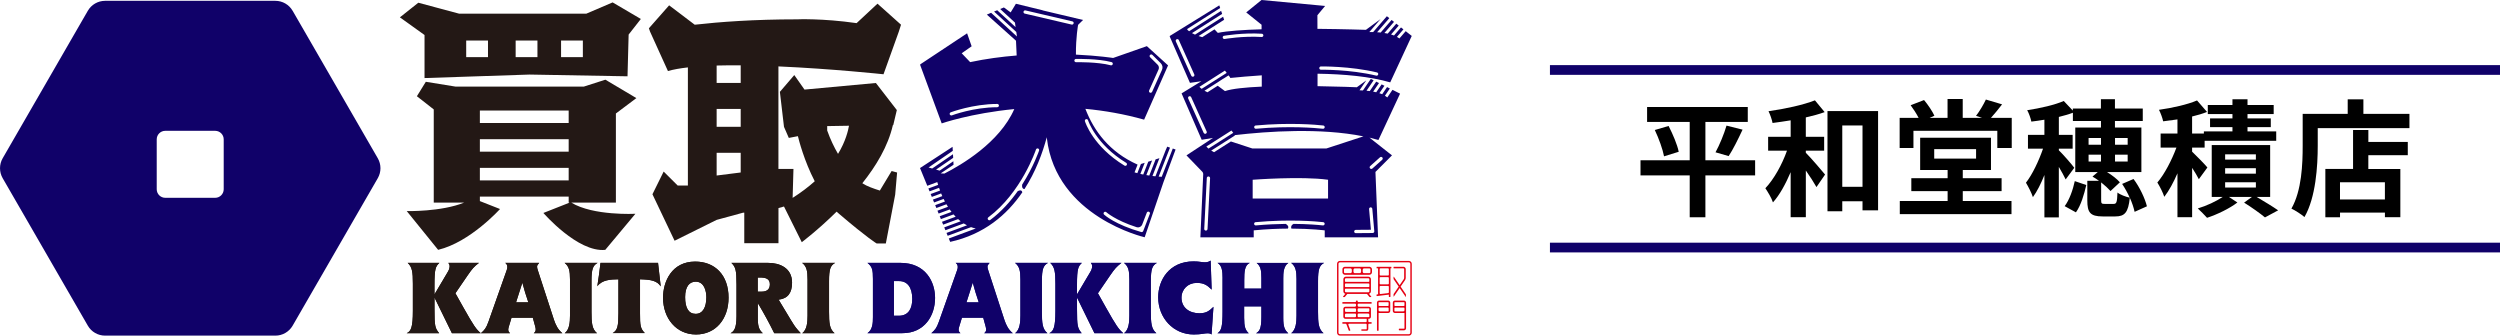 <?xml version="1.0" encoding="UTF-8"?>
<svg id="_レイヤー_2" data-name="レイヤー 2" xmlns="http://www.w3.org/2000/svg" xmlns:xlink="http://www.w3.org/1999/xlink" viewBox="0 0 1027.78 137.99">
  <defs>
    <style>
      .cls-1 {
        fill: #1e257d;
      }

      .cls-2 {
        fill: #e50012;
      }

      .cls-3 {
        clip-path: url(#clippath);
      }

      .cls-4 {
        fill: #100169;
      }

      .cls-5 {
        fill: none;
      }

      .cls-6 {
        fill: #1c2951;
        stroke: #100169;
        stroke-miterlimit: 10;
        stroke-width: 4px;
      }

      .cls-7 {
        fill: #231815;
      }
    </style>
    <clipPath id="clippath">
      <rect class="cls-5" width="580.39" height="137.99"/>
    </clipPath>
  </defs>
  <g id="_レイヤー_1-2" data-name="レイヤー 1">
    <g class="cls-3">
      <path class="cls-1" d="M370.17,108.07c10.44,0,14.25,7.9,14.25,14.41,0,7.21-4.26,14.49-13.43,14.49h-14.37c2.13-1.43,2.25-4.18,2.25-6.59v-15.68c0-3.85-.29-5.04-2.25-6.63h13.55Zm-2.66,21.74h2c4.14,0,5.53-3.19,5.53-6.92,0-4.67-1.96-7.33-5.4-7.33h-2.13v14.25Z"/>
      <path class="cls-1" d="M406.83,108.07c-.65,.74-.86,1.07-.86,1.6,0,.45,.12,.86,.33,1.51l6.63,20.35c.7,2.05,1.6,3.97,3.44,5.45h-11.75c.53-.45,.78-.82,.78-1.47,0-.25,0-.53-.16-1.15l-1.02-3.73h-8.76l-1.11,3.64c-.12,.45-.25,.82-.25,1.27,0,.82,.53,1.23,.74,1.43h-11.95c1.47-1.31,2.13-1.97,3.11-4.75l7.49-21.17c.25-.66,.25-.98,.25-1.39,0-.9-.61-1.39-.86-1.6h13.96Zm-4.46,16.21c-.94-2.66-1.72-5.36-2.46-8.06-.9,2.82-1.76,5.4-2.58,8.06h5.04Z"/>
      <path class="cls-1" d="M419.5,114.91c0-3.6-.37-5.36-2.21-6.84h13.55c-1.92,1.11-2.5,2.46-2.5,7.53v12.53c0,4.67,.2,7.12,2.25,8.84h-13.26c1.92-1.43,2.17-4.46,2.17-7.17v-14.9Z"/>
      <path class="cls-1" d="M442.78,121.01l5.36-9.05c.49-.78,.82-1.55,.86-2.46,0-.61-.21-1.02-.53-1.43h12.57c-2.13,1.68-2.66,2.29-4.63,5.12l-5.04,7.37,3.19,5.69c4.42,7.86,5.36,9.13,7.25,10.73h-11.87c-2.33-4.83-4.83-9.87-7.17-14.66v4.75c0,7.12,.25,7.82,1.92,9.91h-13.35c1.8-.78,2.54-2.5,2.54-9.17v-11.14c0-4.91-.29-6.88-2.13-8.6h13.02c-1.51,1.48-2.01,2.25-2.01,9.21v3.73Z"/>
      <path class="cls-1" d="M464.29,114.91c0-3.6-.37-5.36-2.21-6.84h13.55c-1.92,1.11-2.5,2.46-2.5,7.53v12.53c0,4.67,.2,7.12,2.25,8.84h-13.26c1.92-1.43,2.17-4.46,2.17-7.17v-14.9Z"/>
      <path class="cls-1" d="M498.13,119.08c-1.76-1.76-3.11-2.78-6.14-2.78-3.56,0-6.26,2.58-6.26,6.1,0,4.05,3.19,6.39,7.37,6.39,2.99,0,4.14-1.11,5.77-2.66l-.78,11.38c-.33-.25-.74-.49-1.64-.49-1.31,0-2.54,.49-5.69,.49-8.39,0-14.62-6.8-14.62-15.31,0-7,4.5-14.74,14.58-14.74,2.37,0,3.15,.37,4.67,.37,1.27,0,1.88-.41,2.33-.7l.41,11.95Z"/>
      <path class="cls-1" d="M502.61,114.34c0-2.91-.25-5.12-2.05-6.26h13.22c-2.09,.98-2.25,3.6-2.25,7.17v3.4h7.04v-4.38c0-3.23-.33-4.87-1.97-6.18h13.06c-2.01,1.31-2.09,4.18-2.09,6.31v16.25c0,3.77,.57,4.99,2.05,6.35h-13.22c1.23-.82,2.17-1.43,2.17-6.71v-4.34h-7.08v4.71c0,3.68,.49,5.04,1.88,6.35h-12.86c1.64-1.06,2.09-2.78,2.09-9.01v-13.63Z"/>
      <path class="cls-1" d="M533.02,114.91c0-3.6-.37-5.36-2.21-6.84h13.55c-1.92,1.11-2.5,2.46-2.5,7.53v12.53c0,4.67,.2,7.12,2.25,8.84h-13.27c1.92-1.43,2.17-4.46,2.17-7.17v-14.9Z"/>
      <path class="cls-7" d="M178.63,121.01l5.36-9.05c.49-.78,.82-1.55,.86-2.46,0-.61-.21-1.02-.53-1.43h12.57c-2.13,1.68-2.66,2.29-4.63,5.12l-5.04,7.37,3.19,5.69c4.42,7.86,5.36,9.13,7.25,10.73h-11.87c-2.33-4.83-4.83-9.87-7.17-14.66v4.75c0,7.12,.25,7.82,1.92,9.91h-13.35c1.8-.78,2.54-2.5,2.54-9.17v-11.14c0-4.91-.29-6.88-2.13-8.6h13.02c-1.51,1.48-2.01,2.25-2.01,9.21v3.73Z"/>
      <path class="cls-7" d="M221.66,108.07c-.65,.74-.86,1.07-.86,1.6,0,.45,.12,.86,.33,1.51l6.63,20.35c.7,2.05,1.6,3.97,3.44,5.45h-11.75c.53-.45,.78-.82,.78-1.47,0-.25,0-.53-.16-1.15l-1.02-3.73h-8.76l-1.1,3.64c-.12,.45-.25,.82-.25,1.27,0,.82,.53,1.23,.74,1.43h-11.96c1.47-1.31,2.13-1.97,3.11-4.75l7.49-21.17c.25-.66,.25-.98,.25-1.39,0-.9-.61-1.39-.86-1.6h13.96Zm-4.46,16.21c-.94-2.66-1.72-5.36-2.46-8.06-.9,2.82-1.76,5.4-2.58,8.06h5.04Z"/>
      <path class="cls-7" d="M234.33,114.91c0-3.6-.37-5.36-2.21-6.84h13.55c-1.92,1.11-2.5,2.46-2.5,7.53v12.53c0,4.67,.21,7.12,2.25,8.84h-13.26c1.92-1.43,2.17-4.46,2.17-7.17v-14.9Z"/>
      <path class="cls-7" d="M270.53,108.07c.33,3.19,.7,6.43,1.1,9.66-1.55-2.29-3.81-2.78-8.51-2.91v13.96c0,5.16,.16,6.22,1.96,8.15h-13.22c2.01-1.1,2.38-2.91,2.38-8.15v-13.96c-3.19,.04-6.71,.2-8.68,2.87,.49-3.23,.98-6.47,1.31-9.62h23.66Z"/>
      <path class="cls-7" d="M285.8,107.54c8.15,0,13.72,5.57,13.72,14.86,0,8.68-5.24,15.11-13.39,15.11s-13.51-6.67-13.55-15.07c0-6.75,3.64-14.9,13.22-14.9m.21,21.49c2.87,0,4.38-2.66,4.38-6.8,0-2.58-.86-6.43-4.38-6.43-2.5,0-4.34,1.88-4.34,6.35s1.43,6.88,4.34,6.88"/>
      <path class="cls-7" d="M325.38,131.94c1.43,2.37,1.88,2.95,3.81,5.04h-10.89c-2.01-4.09-4.3-8.31-6.76-12.4v6.43c0,4.05,1.02,4.95,2.05,5.98h-13.27c1.39-.74,2.46-1.92,2.46-6.96v-13.06c0-5.98-.37-7.17-2.09-8.89h15.19c4.58,0,9.74,2.01,9.74,8.11,0,4.09-1.64,6.55-5.53,7l5.28,8.76Zm-13.88-12.04h1.6c1.88,0,3.4-.7,3.4-3.03s-1.8-2.78-4.05-2.78h-.94v5.81Z"/>
      <path class="cls-7" d="M331.99,114.91c0-3.6-.37-5.36-2.21-6.84h13.55c-1.92,1.11-2.5,2.46-2.5,7.53v12.53c0,4.67,.2,7.12,2.25,8.84h-13.26c1.92-1.43,2.17-4.46,2.17-7.17v-14.9Z"/>
      <path class="cls-4" d="M370.17,108.07c10.44,0,14.25,7.9,14.25,14.41,0,7.21-4.26,14.49-13.43,14.49h-14.37c2.13-1.43,2.25-4.18,2.25-6.59v-15.68c0-3.85-.29-5.04-2.25-6.63h13.55Zm-2.66,21.74h2c4.14,0,5.53-3.19,5.53-6.92,0-4.67-1.96-7.33-5.4-7.33h-2.13v14.25Z"/>
      <path class="cls-4" d="M406.83,108.07c-.65,.74-.86,1.07-.86,1.6,0,.45,.12,.86,.33,1.51l6.63,20.35c.7,2.05,1.6,3.97,3.44,5.45h-11.75c.53-.45,.78-.82,.78-1.47,0-.25,0-.53-.16-1.15l-1.02-3.73h-8.76l-1.11,3.64c-.12,.45-.25,.82-.25,1.27,0,.82,.53,1.23,.74,1.43h-11.95c1.47-1.31,2.13-1.97,3.11-4.75l7.49-21.17c.25-.66,.25-.98,.25-1.39,0-.9-.61-1.39-.86-1.6h13.96Zm-4.46,16.21c-.94-2.66-1.72-5.36-2.46-8.06-.9,2.82-1.76,5.4-2.58,8.06h5.04Z"/>
      <path class="cls-4" d="M419.5,114.91c0-3.6-.37-5.36-2.21-6.84h13.55c-1.92,1.11-2.5,2.46-2.5,7.53v12.53c0,4.67,.2,7.12,2.25,8.84h-13.26c1.92-1.43,2.17-4.46,2.17-7.17v-14.9Z"/>
      <path class="cls-4" d="M442.78,121.01l5.36-9.05c.49-.78,.82-1.55,.86-2.46,0-.61-.21-1.02-.53-1.43h12.57c-2.13,1.68-2.66,2.29-4.63,5.12l-5.04,7.37,3.19,5.69c4.42,7.86,5.36,9.13,7.25,10.73h-11.87c-2.33-4.83-4.83-9.87-7.17-14.66v4.75c0,7.12,.25,7.82,1.92,9.91h-13.35c1.8-.78,2.54-2.5,2.54-9.17v-11.14c0-4.91-.29-6.88-2.13-8.6h13.02c-1.51,1.48-2.01,2.25-2.01,9.21v3.73Z"/>
      <path class="cls-4" d="M464.29,114.91c0-3.6-.37-5.36-2.21-6.84h13.55c-1.92,1.11-2.5,2.46-2.5,7.53v12.53c0,4.67,.2,7.12,2.25,8.84h-13.26c1.92-1.43,2.17-4.46,2.17-7.17v-14.9Z"/>
      <path class="cls-4" d="M498.13,119.08c-1.76-1.76-3.11-2.78-6.14-2.78-3.56,0-6.26,2.58-6.26,6.1,0,4.05,3.19,6.39,7.37,6.39,2.99,0,4.14-1.11,5.77-2.66l-.78,11.38c-.33-.25-.74-.49-1.64-.49-1.31,0-2.54,.49-5.69,.49-8.39,0-14.62-6.8-14.62-15.31,0-7,4.5-14.74,14.58-14.74,2.37,0,3.15,.37,4.67,.37,1.27,0,1.88-.41,2.33-.7l.41,11.95Z"/>
      <path class="cls-4" d="M502.61,114.34c0-2.91-.25-5.12-2.05-6.26h13.22c-2.09,.98-2.25,3.6-2.25,7.17v3.4h7.04v-4.38c0-3.23-.33-4.87-1.97-6.18h13.06c-2.01,1.31-2.09,4.18-2.09,6.31v16.25c0,3.77,.57,4.99,2.05,6.35h-13.22c1.23-.82,2.17-1.43,2.17-6.71v-4.34h-7.08v4.71c0,3.68,.49,5.04,1.88,6.35h-12.86c1.64-1.06,2.09-2.78,2.09-9.01v-13.63Z"/>
      <path class="cls-4" d="M533.02,114.91c0-3.6-.37-5.36-2.21-6.84h13.55c-1.92,1.11-2.5,2.46-2.5,7.53v12.53c0,4.67,.2,7.12,2.25,8.84h-13.27c1.92-1.43,2.17-4.46,2.17-7.17v-14.9Z"/>
      <path class="cls-7" d="M178.63,121.01l5.36-9.05c.49-.78,.82-1.55,.86-2.46,0-.61-.21-1.02-.53-1.43h12.57c-2.13,1.68-2.66,2.29-4.63,5.12l-5.04,7.37,3.19,5.69c4.42,7.86,5.36,9.13,7.25,10.73h-11.87c-2.33-4.83-4.83-9.87-7.17-14.66v4.75c0,7.12,.25,7.82,1.92,9.91h-13.35c1.8-.78,2.54-2.5,2.54-9.17v-11.14c0-4.91-.29-6.88-2.13-8.6h13.02c-1.51,1.48-2.01,2.25-2.01,9.21v3.73Z"/>
      <path class="cls-7" d="M221.66,108.07c-.65,.74-.86,1.07-.86,1.6,0,.45,.12,.86,.33,1.51l6.63,20.35c.7,2.05,1.6,3.97,3.44,5.45h-11.75c.53-.45,.78-.82,.78-1.47,0-.25,0-.53-.16-1.15l-1.02-3.73h-8.76l-1.1,3.64c-.12,.45-.25,.82-.25,1.27,0,.82,.53,1.23,.74,1.43h-11.96c1.47-1.31,2.13-1.97,3.11-4.75l7.49-21.17c.25-.66,.25-.98,.25-1.39,0-.9-.61-1.39-.86-1.6h13.96Zm-4.46,16.21c-.94-2.66-1.72-5.36-2.46-8.06-.9,2.82-1.76,5.4-2.58,8.06h5.04Z"/>
      <path class="cls-7" d="M234.33,114.91c0-3.6-.37-5.36-2.21-6.84h13.55c-1.92,1.11-2.5,2.46-2.5,7.53v12.53c0,4.67,.21,7.12,2.25,8.84h-13.26c1.92-1.43,2.17-4.46,2.17-7.17v-14.9Z"/>
      <path class="cls-7" d="M270.53,108.07c.33,3.19,.7,6.43,1.1,9.66-1.55-2.29-3.81-2.78-8.51-2.91v13.96c0,5.16,.16,6.22,1.96,8.15h-13.22c2.01-1.1,2.38-2.91,2.38-8.15v-13.96c-3.19,.04-6.71,.2-8.68,2.87,.49-3.23,.98-6.47,1.31-9.62h23.66Z"/>
      <path class="cls-7" d="M285.8,107.54c8.15,0,13.72,5.57,13.72,14.86,0,8.68-5.24,15.11-13.39,15.11s-13.51-6.67-13.55-15.07c0-6.75,3.64-14.9,13.22-14.9m.21,21.49c2.87,0,4.38-2.66,4.38-6.8,0-2.58-.86-6.43-4.38-6.43-2.5,0-4.34,1.88-4.34,6.35s1.43,6.88,4.34,6.88"/>
      <path class="cls-7" d="M325.38,131.94c1.43,2.37,1.88,2.95,3.81,5.04h-10.89c-2.01-4.09-4.3-8.31-6.76-12.4v6.43c0,4.05,1.02,4.95,2.05,5.98h-13.27c1.39-.74,2.46-1.92,2.46-6.96v-13.06c0-5.98-.37-7.17-2.09-8.89h15.19c4.58,0,9.74,2.01,9.74,8.11,0,4.09-1.64,6.55-5.53,7l5.28,8.76Zm-13.88-12.04h1.6c1.88,0,3.4-.7,3.4-3.03s-1.8-2.78-4.05-2.78h-.94v5.81Z"/>
      <path class="cls-7" d="M331.99,114.91c0-3.6-.37-5.36-2.21-6.84h13.55c-1.92,1.11-2.5,2.46-2.5,7.53v12.53c0,4.67,.2,7.12,2.25,8.84h-13.26c1.92-1.43,2.17-4.46,2.17-7.17v-14.9Z"/>
      <path class="cls-4" d="M120.31,4.44l35,60.62c1.47,2.54,1.47,5.66,0,8.2l-35,60.62c-1.47,2.54-4.17,4.1-7.1,4.1H43.2c-2.93,0-5.64-1.56-7.1-4.1L1.1,73.26c-1.46-2.54-1.46-5.66,0-8.2L36.1,4.44c1.47-2.54,4.17-4.1,7.1-4.1H113.2c2.93,0,5.64,1.56,7.1,4.1m-31.83,76.88c1.93,0,3.5-1.58,3.5-3.5v-20.54c0-1.93-1.58-3.5-3.5-3.5h-20.54c-1.93,0-3.5,1.58-3.5,3.5v20.54c0,1.93,1.58,3.5,3.5,3.5h20.54Z"/>
      <path class="cls-7" d="M241.05,5.63h-52.26l-16.82-4.51-7.57,6.01,10.13,7.26v17.7l43.19-1.44,40.26,.72,.46-17.16,5.02-6.41-11.6-6.81-10.81,4.63Zm-40.43,17.85h-8.96v-6.82h8.96v6.82Zm20.33,0h-8.96v-6.82h8.96v6.82Zm18.67,0h-8.96v-6.82h8.96v6.82Z"/>
      <path class="cls-7" d="M253.21,46.65l8.41-6.32-12.74-7.57-8.89,2.85h-52.66l-12.27-1.99-3.67,5.94,6.93,5.43v38.29h12.53c-9.46,3.84-23.63,3.5-23.63,3.5l12.9,15.93c13.19-3.14,25.44-16.78,25.44-16.78l-8.28-3.26v-1.85h36.51v2.47h.4l-10.8,4.26s14.15,16.32,25.44,15.17l12.39-14.83s-17.36,.92-26.36-4.6h18.34V46.65Zm-19.42,3.92h-36.51v-5.14h36.51v5.14Zm-36.51,6.65h36.51v5.14h-36.51v-5.14Zm0,11.79h36.51v5.14h-36.51v-5.14Z"/>
      <path class="cls-7" d="M363.22,30.54l6.3-17.56,.9-2.82-9.67-8.65-8.59,8c-14.27-2.04-24.47-1.56-24.47-1.56-17.75,0-31.92,1.06-42.08,2.21l-10.52-7.97-8.32,9.44,.47,1.36,7.36,16.22c2.22-.65,5.01-1.14,8.2-1.5v48.57h-4.19l-5.77-5.75-4.61,9.33,9.1,19.11,17.31-8.58,10.88-2.96h.46v12.54h14.06v-14.43l2.27-.64,7.31,14.67s6.6-4.93,14.33-12.56c.34,.32,.68,.63,1.04,.93,12.04,10.26,15.4,12.14,15.4,12.14h3.79l3.84-20.05,.79-9.11-2.25-.61-4.84,8.03c-2.65-.82-5.47-1.85-7.03-2.9,0,0-.06-.04-.16-.12,5.61-7.06,10.5-15.05,12.55-23.89h.15s1.47-6.18,1.47-6.18l-8.61-11.13-29.35,2.71-4.2-5.97-5.92,6.9,1.69,14.39,1.98,4.55,3.74-.72c.4,1.66,2.56,10.12,6.92,18.54-2.55,2.28-5.55,4.58-9.09,6.83l.34-11.91h-6.18V27.3c22.17,.98,43.16,3.23,43.16,3.23m-58.67,40.38l-9.89,1.25v-9.35h9.89v8.1Zm0-18.78h-9.89v-7.36h9.89v7.36Zm0-18.04h-9.89v-7.15c3.16-.09,6.48-.11,9.89-.08v7.23Zm35.56,17.75l8.96-.15c-.32,1.87-1.36,6.44-4.51,11.57-1.59-2.72-3.14-5.91-4.45-9.61v-1.81Z"/>
      <path class="cls-4" d="M482.13,61.1l-4.54,11.59c-.43-.03-.84-.06-1.25-.09l4.66-11.9-1.14-.41-.72,1.66-4.12,10.53c-.43-.04-.84-.09-1.23-.13l2.86-7.32-1.56,.49-2.6,6.65c-.42-.06-.83-.12-1.21-.19l2.35-6-1.56,.49-2.07,5.28c-.42-.08-.82-.17-1.19-.25l1.79-4.57-1.56,.49-1.47,3.77c-.44-.12-.82-.23-1.15-.33l1.25-3.19c-11.54-5.13-17.96-13.83-21.46-22.93,7.75,.73,15.88,2.12,24.15,4.45l9.84-22.31-8.71-7.91-13.87,4.86s-5.99-.94-15.3-1.38c-.05-7.2,.9-12.24,.9-12.24l2.04-2-16.62-3.94v-.05s-10.99-2.68-10.99-2.68l-2.16,3.56-2.78-2.04-1.53,.64,6.08,5.58,.26,1.87-7.56-6.94-1.29,.54,9.14,8.39,.27,1.87-10.62-9.75-1.76,.74,11.96,10.71h.02s0,.02,0,.02l-.02-.02-.04,.02,.07,.04,.27,6.04c-6.16,.5-12.63,1.35-19.12,2.73l-3.48-3.65,4.09-2.86-1.87-5.34-19.22,12.74h.08s-.2,.15-.2,.15l8.9,24.15s11.91-4.15,29.84-5.89c-6.06,13.85-21.97,23.09-28.73,26.51l-1.53-.07,5.29-3.55-.08-1.44-5.62,3.86c-.5-.14-1-.28-1.49-.42l7.04-4.83-.08-1.49-8.55,5.87c-.56-.16-1.07-.31-1.49-.43l9.96-6.84-.09-1.65-13.38,8.73,2.99,7.29,4.11-1.52c.1,.35,.21,.74,.34,1.15l-4,1.48,.48,1.18,3.91-1.45c.12,.36,.26,.74,.4,1.12l-3.86,1.43,.48,1.18,3.84-1.42c.15,.36,.3,.73,.47,1.1l-3.86,1.43,.49,1.18,3.91-1.45c.17,.36,.35,.71,.54,1.07l-4,1.48,.48,1.18,4.14-1.54c.2,.35,.41,.7,.63,1.04l-4.32,1.6,.48,1.18,4.56-1.69c.24,.34,.48,.67,.73,1l-4.84,1.79,.48,1.18,5.2-1.93c.28,.32,.57,.64,.87,.95l-5.62,2.08,.48,1.18,6.15-2.28c.34,.31,.69,.6,1.05,.89l-6.75,2.5,.48,1.18,7.53-2.79c.43,.28,.89,.53,1.35,.77l-8.43,3.13,.48,1.18,9.61-3.56c.61,.23,1.26,.41,1.93,.56l-11.08,4.11,.57,1.39c13.96-3.09,23.34-11.14,29.65-20.37-.23-1.05-1.07-.92-1.88-.49-2.95,4.16-6.68,8.41-11.28,11.84-.12,.09-.26,.13-.4,.13-.21,0-.41-.09-.54-.27-.22-.3-.16-.72,.14-.94,13.6-10.15,19.52-27.69,19.58-27.87,.12-.35,.5-.54,.85-.43,.35,.12,.54,.5,.43,.85-.04,.11-2.22,6.58-6.95,13.98-.29,1.82,.85,1.86,.94,1.86,4.58-7.09,7.42-14.76,9.18-21.34l.03,.44c3.76,32.39,40.21,40.71,40.21,40.71l7.74-22.7,4.96-13.37-1.19-.43Zm-9.71-23.91l3.87-8.61c.3-.67,.15-1.45-.36-1.96l-3.12-3.1c-.26-.26-.26-.69,0-.95,.26-.26,.69-.26,.95,0l3.45,3.43c.71,.71,.92,1.79,.5,2.71l-4.06,9.04c-.11,.25-.36,.4-.61,.4-.09,0-.18-.02-.28-.06-.34-.15-.49-.55-.34-.89m-62.42,6.88c-9.78,0-18.59,3.32-18.67,3.35-.08,.03-.16,.04-.24,.04-.27,0-.53-.17-.63-.43-.13-.35,.04-.74,.39-.87,.09-.03,9.13-3.44,19.15-3.44,.37,0,.67,.3,.67,.67s-.3,.67-.67,.67m31.37-34.47c-.07,.31-.35,.52-.65,.52-.05,0-.1,0-.15-.02l-19.29-4.51c-.36-.08-.59-.45-.5-.81,.08-.36,.45-.58,.81-.5l19.29,4.51c.36,.08,.59,.45,.5,.81m.99,15.97c-.37,0-.68-.29-.69-.66,0-.37,.29-.68,.66-.69,.37,0,9.11-.17,14.65,1.32,.36,.1,.57,.46,.47,.82-.08,.3-.35,.5-.65,.5-.06,0-.12,0-.17-.02-5.36-1.44-14.19-1.28-14.28-1.28m3.66,24.27c-.11-.36,.09-.73,.45-.84,.36-.11,.73,.09,.84,.44,.03,.1,3.17,9.89,15.68,17.51,.32,.19,.42,.61,.22,.92-.13,.21-.35,.32-.58,.32-.12,0-.24-.03-.35-.1-12.96-7.9-16.13-17.85-16.26-18.26m26.68,38.11l-2.72,7.06c-.1,.26-.36,.43-.63,.43-.06,0-.12,0-.18-.03-10.76-3.06-15.09-7-15.27-7.17-.27-.25-.29-.68-.03-.95,.25-.27,.68-.29,.95-.04,.04,.04,3.68,3.33,12.43,6.16,.95,.31,1.98-.19,2.34-1.12l1.87-4.84c.13-.35,.52-.52,.87-.39,.35,.13,.52,.52,.39,.87"/>
      <path class="cls-4" d="M575.6,38.51l-3.13-1.58-2.14,3.13c-.29-.26-.61-.5-.96-.72l2.02-2.96-1.15-.58-2.01,2.94c-.37-.16-.75-.3-1.15-.43l2.08-3.05-1.15-.58-2.23,3.25c-.42-.1-.84-.19-1.26-.27l2.41-3.52-1.15-.58-2.65,3.88c-.46-.06-.91-.11-1.34-.15l2.92-4.27-1.15-.58-3.24,4.74c-.54-.03-1.02-.04-1.41-.05l2.79-4.08-3.89,2.82s-7.04-.31-16.15-.45v-5.12c10.86,.16,21.54,1.12,29.88,3.56l8.85-19.09-2.48-1.96-2.6,3c-.31-.24-.65-.46-1.01-.66l2.67-3.09-1-.79-2.87,3.32c-.39-.15-.8-.29-1.22-.42l3.16-3.65-1-.79-3.54,4.09c-.45-.1-.91-.18-1.36-.25l3.96-4.58-1-.79-4.48,5.17c-.51-.05-1.01-.09-1.47-.12l5.01-5.79-1-.79-5.64,6.51c-.78-.02-1.34,0-1.58,0l4.63-5.35-6.02,4.43s-8.82-.3-19.93-.41l-.02-5.59,3.17-3.82L518.62,0l-6.28,5.1,6.31,5.07v1.87c-7.48,.23-14.1,.67-17.99,1.48l-1.36-1.45-5.04,3.21c-.54-.14-1.04-.29-1.51-.46l10.5-6.69-.42-1.25-11.55,7.36c-.46-.21-.88-.42-1.24-.63l12.4-7.9-.42-1.25-13.16,8.38c-.22-.16-.41-.32-.57-.46l-.27-.42,13.61-8.67-.36-1.09-20.49,12.67,.26,.05-.15,.09,8.31,19.05s1.72-.27,4.7-.66l-8.14,4.99,8.27,19.07s1.71-.32,4.66-.76l-10.92,7.17,6.54,6.77c.24,.25,.37,.59,.35,.93l-1.17,25.99h21.93v-2.86c5.16-.5,9.92-.7,14.03-.72,.5-.77-.1-1.56-.9-1.94-3.66,.05-7.79,.22-12.24,.63-.02,0-.04,0-.06,0-.34,0-.64-.26-.67-.61-.03-.37,.24-.7,.61-.73,13.96-1.28,24.8-.33,27.79,0,.37,.04,.64,.37,.6,.74-.04,.37-.37,.64-.74,.6-1.71-.19-6.02-.58-12.03-.63-1.24,.65-1.05,1.55-.9,1.94,8.37,.03,13.7,.73,13.7,.73v2.86h21.93l-1.08-26.89,6.8-6.81-9.25-7.29c1.25,.3,2.48,.62,3.68,.97l8.9-19.07Zm-32.58-11.19c.12,0,12.03-.19,23.08,2.46,.36,.09,.58,.45,.5,.81-.07,.31-.35,.52-.65,.52-.05,0-.1,0-.16-.02-10.88-2.61-22.62-2.42-22.74-2.42-.36,0-.68-.29-.68-.66,0-.37,.29-.68,.66-.69m-52.38,4.17c-.09,.04-.18,.06-.28,.06-.26,0-.5-.15-.61-.4l-6.36-14.12c-.15-.34,0-.74,.34-.89,.34-.15,.74,0,.89,.34l6.36,14.12c.15,.34,0,.74-.34,.89m53.35,20.1c.37,.04,.64,.37,.6,.74-.04,.37-.37,.64-.74,.6-2.96-.32-13.68-1.27-27.52,0-.02,0-.04,0-.06,0-.34,0-.64-.26-.67-.61-.03-.37,.24-.7,.61-.73,13.96-1.28,24.8-.33,27.79,0m-40.79-36.88c.08-.01,7.69-1.33,15.53-.84,.37,.02,.65,.34,.63,.71-.02,.37-.34,.66-.71,.63-7.68-.49-15.14,.81-15.21,.82-.04,0-.08,0-.12,0-.32,0-.6-.23-.66-.56-.07-.36,.18-.71,.54-.78m.36,14.33l.73,.95-10.29,6.55c-.44-.33-.74-.62-.93-.82l10.49-6.68Zm-7.85,25.94c-.09,.04-.18,.06-.28,.06-.26,0-.5-.15-.61-.4l-6.36-14.12c-.15-.34,0-.74,.34-.89,.34-.15,.74,0,.89,.34l6.36,14.12c.15,.34,0,.74-.34,.89m.67-17.02c-.46-.21-.86-.43-1.22-.64l5.48-3.49,2.19-1.45s.07,0,.1-.01l2.13-1.36,.73,.95-.2,.13c3.93-.4,8.37-.79,13.12-1.1v4.64c-6.58,.29-12.23,.85-15.13,1.84l-2.98-2.2-4.22,2.69Zm9.87,15.71l.73,.96-10.18,6.48c-.55-.46-.81-.79-.87-.86l10.32-6.57Zm-9.85,40.51c-.02,.36-.32,.64-.67,.64-.01,0-.02,0-.03,0-.37-.02-.66-.34-.64-.71l1.05-20.91c.02-.37,.33-.66,.71-.64,.37,.02,.66,.33,.64,.71l-1.05,20.91Zm49.56-12.54h-30.99v-7.72s20.04-1.53,30.99,0v7.72Zm-.7-20.59h-30.45l-8.79-2.87-6.92,4.41c-.45-.22-.84-.45-1.18-.66l9.76-6.21-.17-.14c13.7-1.6,35.36-3.07,53,.5l-15.24,4.98Zm18.02,7.25l4.04-3.61c.28-.25,.7-.22,.95,.05,.25,.28,.22,.7-.05,.95l-4.04,3.61c-.13,.12-.29,.17-.45,.17-.18,0-.37-.08-.5-.23-.25-.28-.22-.7,.05-.95m.14,16.97c.38-.03,.7,.24,.73,.61l.82,9.21c.02,.19-.04,.37-.17,.51-.13,.14-.3,.22-.49,.22l-6.95,.06h0c-.37,0-.67-.3-.67-.67,0-.37,.3-.67,.67-.68l6.22-.05-.75-8.49c-.03-.37,.24-.7,.61-.73"/>
      <path class="cls-2" d="M553.9,120.83h8.08l1.05,1.29h.64c.08,0,.13-.1,.08-.16l-.95-1.17c.46-.12,.81-.54,.81-1.04v-4.94c0-.59-.48-1.07-1.07-1.07h-9.2c-.59,0-1.07,.48-1.07,1.07v4.94c0,.5,.34,.92,.81,1.04l-.95,1.17c-.05,.06,0,.16,.08,.16h.64l1.05-1.29Zm-.97-6.02c0-.23,.18-.41,.41-.41h9.2c.23,0,.41,.18,.41,.41v.8c0,.15-.12,.28-.28,.28h-9.47c-.15,0-.28-.12-.28-.28v-.8Zm.28,1.73h9.47c.15,0,.28,.12,.28,.28v.93c0,.15-.12,.28-.28,.28h-9.47c-.15,0-.28-.12-.28-.28v-.93c0-.15,.12-.28,.28-.28m-.28,3.21v-.79c0-.15,.12-.28,.28-.28h9.47c.15,0,.28,.12,.28,.28v.79c0,.23-.18,.41-.41,.41h-9.2c-.23,0-.41-.18-.41-.41m12.98,1.44v.39c0,.08,.07,.15,.16,.14l4.89-.6v.85c0,.08,.06,.14,.14,.14h.38c.08,0,.14-.06,.14-.14v-11.65h.25c.08,0,.14-.06,.14-.14v-.36c0-.08-.06-.14-.14-.14h-5.81c-.08,0-.14,.06-.14,.14v.36c0,.08,.06,.14,.14,.14h.47v10.67l-.49,.06c-.07,0-.12,.07-.12,.14m1.57-10.87h3.17c.17,0,.3,.13,.3,.3v2.36c0,.17-.14,.3-.3,.3h-3.17c-.17,0-.3-.14-.3-.3v-2.36c0-.17,.13-.3,.3-.3m0,3.62h3.17c.17,0,.3,.14,.3,.3v2.35c0,.17-.14,.3-.3,.3h-3.17c-.17,0-.3-.14-.3-.3v-2.35c0-.17,.13-.3,.3-.3m0,3.62h3.17c.17,0,.3,.13,.3,.3v2.33c0,.15-.11,.28-.26,.3l-3.17,.39c-.18,.02-.34-.12-.34-.3v-2.71c0-.17,.13-.3,.3-.3m9.7,17.56h-1.97c-.08,0-.15,.07-.15,.15v.37c0,.08,.07,.15,.15,.15h1.97c.47,0,.85-.38,.85-.85v-10.52c0-.47-.38-.85-.85-.85h-3.75c-.47,0-.85,.38-.85,.85v3.4c0,.47,.38,.85,.85,.85h3.94v6.27c0,.1-.08,.19-.19,.19m-3.94-10.71c0-.1,.08-.19,.19-.19h3.75c.1,0,.19,.09,.19,.19v1.11c0,.15-.12,.26-.27,.26h-3.6c-.15,0-.26-.12-.26-.26v-1.11Zm.19,3.59c-.1,0-.19-.08-.19-.19v-1.1c0-.15,.12-.27,.26-.27h3.6c.15,0,.27,.12,.27,.27v.77c0,.29-.24,.53-.53,.53h-3.41Zm-20.48-15.05h9.98c.6,0,1.09-.49,1.09-1.09v-1.1c0-.54-.39-.99-.91-1.08h-10.36c-.44,.08-.79,.41-.88,.85v1.56c.11,.49,.54,.87,1.07,.87m7.85-2.63h2.14c.24,0,.43,.19,.43,.43v1.1c0,.24-.19,.43-.43,.43h-2.14c-.33,0-.59-.26-.59-.59v-.79c0-.33,.26-.59,.59-.59m-3.8,0h1.96c.33,0,.59,.26,.59,.59v.79c0,.33-.27,.59-.59,.59h-1.96c-.33,0-.59-.26-.59-.59v-.79c0-.33,.27-.59,.59-.59m-4.48,.43c0-.24,.19-.43,.43-.43h2.2c.33,0,.59,.26,.59,.59v.79c0,.33-.26,.59-.59,.59h-2.2c-.24,0-.43-.19-.43-.43v-1.1Zm14.41,12.81c-.47,0-.85,.38-.85,.85v11.41c0,.08,.07,.15,.15,.15h.37c.08,0,.15-.07,.15-.15v-7.16h3.94c.47,0,.85-.38,.85-.85v-3.4c0-.47-.38-.85-.85-.85h-3.75Zm3.94,4.25c0,.1-.08,.19-.19,.19h-3.41c-.29,0-.53-.24-.53-.53v-.77c0-.15,.12-.27,.27-.27h3.6c.15,0,.27,.12,.27,.27v1.1Zm0-3.4v1.11c0,.15-.12,.26-.27,.26h-3.6c-.15,0-.27-.12-.27-.26v-1.11c0-.1,.08-.19,.19-.19h3.75c.1,0,.19,.09,.19,.19m-6.95,.21v-.22c0-.12-.1-.22-.22-.22h-5.23c-.18,0-.33-.15-.33-.33v-.1c0-.12-.1-.22-.22-.22h-.22c-.12,0-.22,.1-.22,.22v.1c0,.18-.15,.33-.33,.33h-5.09c-.12,0-.22,.1-.22,.22v.22c0,.12,.1,.22,.22,.22h5.09c.18,0,.33,.15,.33,.33v.42c0,.28-.23,.51-.51,.51h-3.86c-.47,0-.85,.38-.85,.85v3.25c0,.47,.38,.85,.85,.85h8.76v1.04c0,.18-.15,.33-.33,.33h-9.48c-.12,0-.22,.1-.22,.22v.22c0,.12,.1,.22,.22,.22h1.16c.14,0,.26,.09,.31,.22l.94,2.53c.03,.09,.11,.14,.21,.14h.24c.15,0,.26-.15,.21-.29l-.8-2.15c-.08-.22,.08-.45,.31-.45h6.91c.18,0,.33,.15,.33,.33v1.79c0,.1-.09,.19-.19,.19h-2v.58h2.35c.29-.14,.49-.43,.49-.77v-1.79c0-.18,.15-.33,.33-.33h.84c.12,0,.22-.1,.22-.22v-.22c0-.12-.1-.22-.22-.22h-.84c-.18,0-.33-.15-.33-.33v-1.04h.23c.47,0,.85-.38,.85-.85v-3.25c0-.47-.38-.85-.85-.85h-4.1c-.28,0-.51-.23-.51-.51v-.42c0-.18,.15-.33,.33-.33h5.23c.12,0,.22-.1,.22-.22m-6.77,5.76h-4.04c-.1,0-.19-.08-.19-.19v-.83c0-.26,.21-.46,.46-.46h3.76c.18,0,.33,.15,.33,.33v.82c0,.18-.15,.33-.33,.33m0-2.14h-3.76c-.26,0-.46-.21-.46-.46v-.83c0-.1,.08-.19,.19-.19h4.04c.18,0,.33,.15,.33,.33v.82c0,.18-.15,.33-.33,.33m5.79,1.95c0,.1-.08,.19-.19,.19h-4.28c-.18,0-.33-.15-.33-.33v-.82c0-.18,.15-.33,.33-.33h4.01c.26,0,.46,.21,.46,.46v.83Zm-.19-3.44c.11,0,.19,.08,.19,.19v.83c0,.26-.21,.46-.46,.46h-4.01c-.18,0-.33-.15-.33-.33v-.82c0-.18,.15-.33,.33-.33h4.28Zm9.35-4.64h-.02l.02-.02v.02Zm5.83-1.19s.05,.1,.05,.16v1.03h-.04l-2.53-3.7-2.38,3.48c-.04,.06-.13,.03-.13-.04v-.85c0-.06,.02-.11,.05-.16l2.06-3.02-2.06-3.02s-.05-.1-.05-.15v-.83c0-.08,.1-.11,.15-.04l2.36,3.45,1.67-2.44c.12-.18,.18-.38,.18-.59v-3.56c0-.18-.15-.33-.33-.33h-3.9c-.08,0-.14-.06-.14-.14v-.36c0-.08,.06-.14,.14-.14h4.07c.46,.08,.81,.49,.81,.97v3.56c0,.35-.1,.68-.3,.97l-1.81,2.65,2.12,3.1Zm1.26,17.05h-28.32c-.66,0-1.2-.54-1.2-1.2v-28.32c0-.66,.54-1.2,1.2-1.2h28.32c.66,0,1.2,.54,1.2,1.2v28.32c0,.66-.54,1.2-1.2,1.2m-28.32-30.13c-.34,0-.61,.28-.61,.61v28.32c0,.34,.27,.61,.61,.61h28.32c.34,0,.61-.27,.61-.61v-28.32c0-.34-.28-.61-.61-.61h-28.32Z"/>
    </g>
    <g>
      <path d="M721.55,72.12h-20.44v17.21h-6.45v-17.21h-20.23v-6.24h20.23v-15.76h-17.52v-6.14h41.39v6.14h-17.42v15.76h20.44v6.24Zm-35.57-20.33c1.72,3.33,3.59,7.7,4.16,10.61l-6.03,1.87c-.52-2.81-2.13-7.33-3.8-10.82l5.67-1.66Zm19.29,10.82c1.66-3.02,3.54-7.59,4.52-10.97l6.6,1.66c-1.87,4-3.95,8.22-5.72,10.87l-5.41-1.56Z"/>
      <path d="M742.41,62.82c2.08,2.08,6.76,7.54,7.9,8.94l-3.54,5.15c-.99-1.77-2.65-4.37-4.37-6.81v19.19h-6.24v-18.51c-2.08,4.89-4.52,9.36-7.28,12.43-.57-1.82-2.08-4.26-3.12-5.82,3.54-3.74,6.86-9.72,8.89-15.44h-7.75v-5.72h9.26v-6.76c-2.55,.42-5.04,.78-7.44,1.09-.26-1.4-.99-3.48-1.66-4.84,6.76-.94,14.35-2.6,19.08-4.47l4,4.84c-2.29,.83-4.99,1.56-7.75,2.18v7.96h7.54v5.72h-7.54v.88Zm29.69-17.16v40.82h-6.4v-3.74h-8.32v4.11h-6.08V45.65h20.8Zm-6.4,31.15v-25.22h-8.32v25.22h8.32Z"/>
      <path d="M827.05,48.46v12.38h-5.93v-7.07h-34.48v7.07h-5.67v-12.38h7.8c-.88-1.72-2.13-3.64-3.28-5.2l5.51-2.13c1.66,1.98,3.43,4.63,4.26,6.45l-1.98,.88h7.38v-7.75h6.24v7.75h7.96l-2.5-.83c1.46-1.87,3.12-4.68,4.06-6.71l6.66,1.98c-1.56,2.03-3.17,4-4.58,5.56h8.53Zm-20.12,34.17h20.02v5.41h-45.92v-5.41h19.66v-4.06h-14.92v-5.3h14.92v-3.38h-11.29v-13.26h29.12v13.26h-11.6v3.38h15.96v5.3h-15.96v4.06Zm-11.75-17.42h17.21v-3.9h-17.21v3.9Z"/>
      <path d="M877.57,87.1c-.36-1.66-1.04-3.74-1.98-5.82-.62,6.14-2.13,7.7-5.98,7.7h-5.15c-5.2,0-6.34-1.66-6.34-6.6v-8.06h4.78c-.88-.62-1.77-1.25-2.65-1.72l2.18-1.87h-9.26v-18.3h10.56v-2.7h-11.54v-3.38c-1.77,.68-3.74,1.2-5.77,1.72v7.38h5.67v5.67h-5.67v.68c1.51,1.4,5.46,5.93,6.34,7.18l-3.54,4.78c-.62-1.35-1.72-3.28-2.81-5.15v20.75h-5.93v-17.42c-1.4,3.54-3.02,6.76-4.73,9.1-.57-1.77-1.92-4.37-2.86-5.93,2.65-3.38,5.3-9,7.02-13.99h-6.19v-5.67h6.76v-6.24c-1.82,.31-3.64,.57-5.36,.78-.26-1.3-.99-3.43-1.72-4.68,5.41-.83,11.39-2.18,15.03-3.8l3.74,3.95v-.83h11.54v-3.85h5.77v3.85h11.44v5.1h-11.44v2.7h10.87v18.3h-14.14c2.13,1.3,4.11,2.86,5.3,4.21l-3.85,3.59c-.94-1.04-2.34-2.34-3.85-3.54v7.33c0,1.35,.21,1.51,1.51,1.51h3.59c1.2,0,1.46-.57,1.61-4.68,1.04,.88,3.48,1.77,5.04,2.13-.88-1.98-1.98-3.95-3.12-5.67l4.68-2.03c2.55,3.38,4.73,8.06,5.51,11.23l-5.1,2.29Zm-28.76-2.34c1.92-2.55,3.38-6.66,4.16-10.3l4.73,1.61c-.88,3.8-2.18,8.32-4.26,11.23l-4.63-2.55Zm9.83-25.27h5.1v-2.76h-5.1v2.76Zm0,6.92h5.1v-2.81h-5.1v2.81Zm10.87-9.67v2.76h5.2v-2.76h-5.2Zm5.2,6.86h-5.2v2.81h5.2v-2.81Z"/>
      <path d="M903.97,73.68c-.57-1.2-1.66-2.96-2.76-4.68v20.28h-6.03v-18.04c-1.61,3.74-3.48,7.18-5.41,9.67-.57-1.77-1.87-4.32-2.86-5.88,2.96-3.43,5.93-9.2,7.85-14.35h-6.5v-5.77h6.92v-5.82c-2.03,.31-4,.57-5.88,.78-.26-1.3-1.04-3.43-1.72-4.73,5.62-.78,11.75-2.18,15.65-3.85l4.11,4.73c-1.87,.73-3.95,1.35-6.14,1.87v7.02h4.84v-.88h11.75v-1.77h-9.21v-3.59h9.21v-1.77h-10.14v-3.74h10.14v-2.34h6.19v2.34h10.76v3.74h-10.76v1.77h9.57v3.59h-9.57v1.77h11.8v3.85h-29.43v2.81h-5.15v1.66c1.66,1.56,5.41,5.41,6.29,6.5l-3.54,4.84Zm23.76,7.28c3.17,1.87,6.76,4.06,8.84,5.51l-5.41,2.91c-1.92-1.61-5.51-4.16-8.58-6.08l3.22-2.34h-9.46l3.48,2.29c-3.17,2.44-8.32,4.94-12.48,6.29-.94-1.09-2.65-2.76-3.8-3.85,3.54-1.04,7.64-2.96,10.25-4.73h-4.52v-21.32h24.02v21.32h-5.56Zm-12.95-15.34h12.64v-2.18h-12.64v2.18Zm0,5.77h12.64v-2.24h-12.64v2.24Zm0,5.72h12.64v-2.18h-12.64v2.18Z"/>
      <path d="M990.55,46.8v5.88h-37.7v7.23c0,8.37-.78,21.22-5.46,29.33-1.14-1.04-3.9-2.81-5.36-3.48,4.26-7.44,4.63-18.36,4.63-25.85v-13.1h18.51v-5.98h6.45v5.98h18.93Zm-16.9,11.54h16.22v5.46h-16.22v5.67h13.16v19.81h-6.34v-1.87h-18.46v1.92h-6.03v-19.87h11.39v-16.02h6.29v4.89Zm6.81,16.59h-18.46v7.07h18.46v-7.07Z"/>
    </g>
    <line class="cls-6" x1="637.2" y1="28.77" x2="1027.78" y2="28.77"/>
    <line class="cls-6" x1="637.2" y1="101.77" x2="1027.78" y2="101.77"/>
  </g>
</svg>